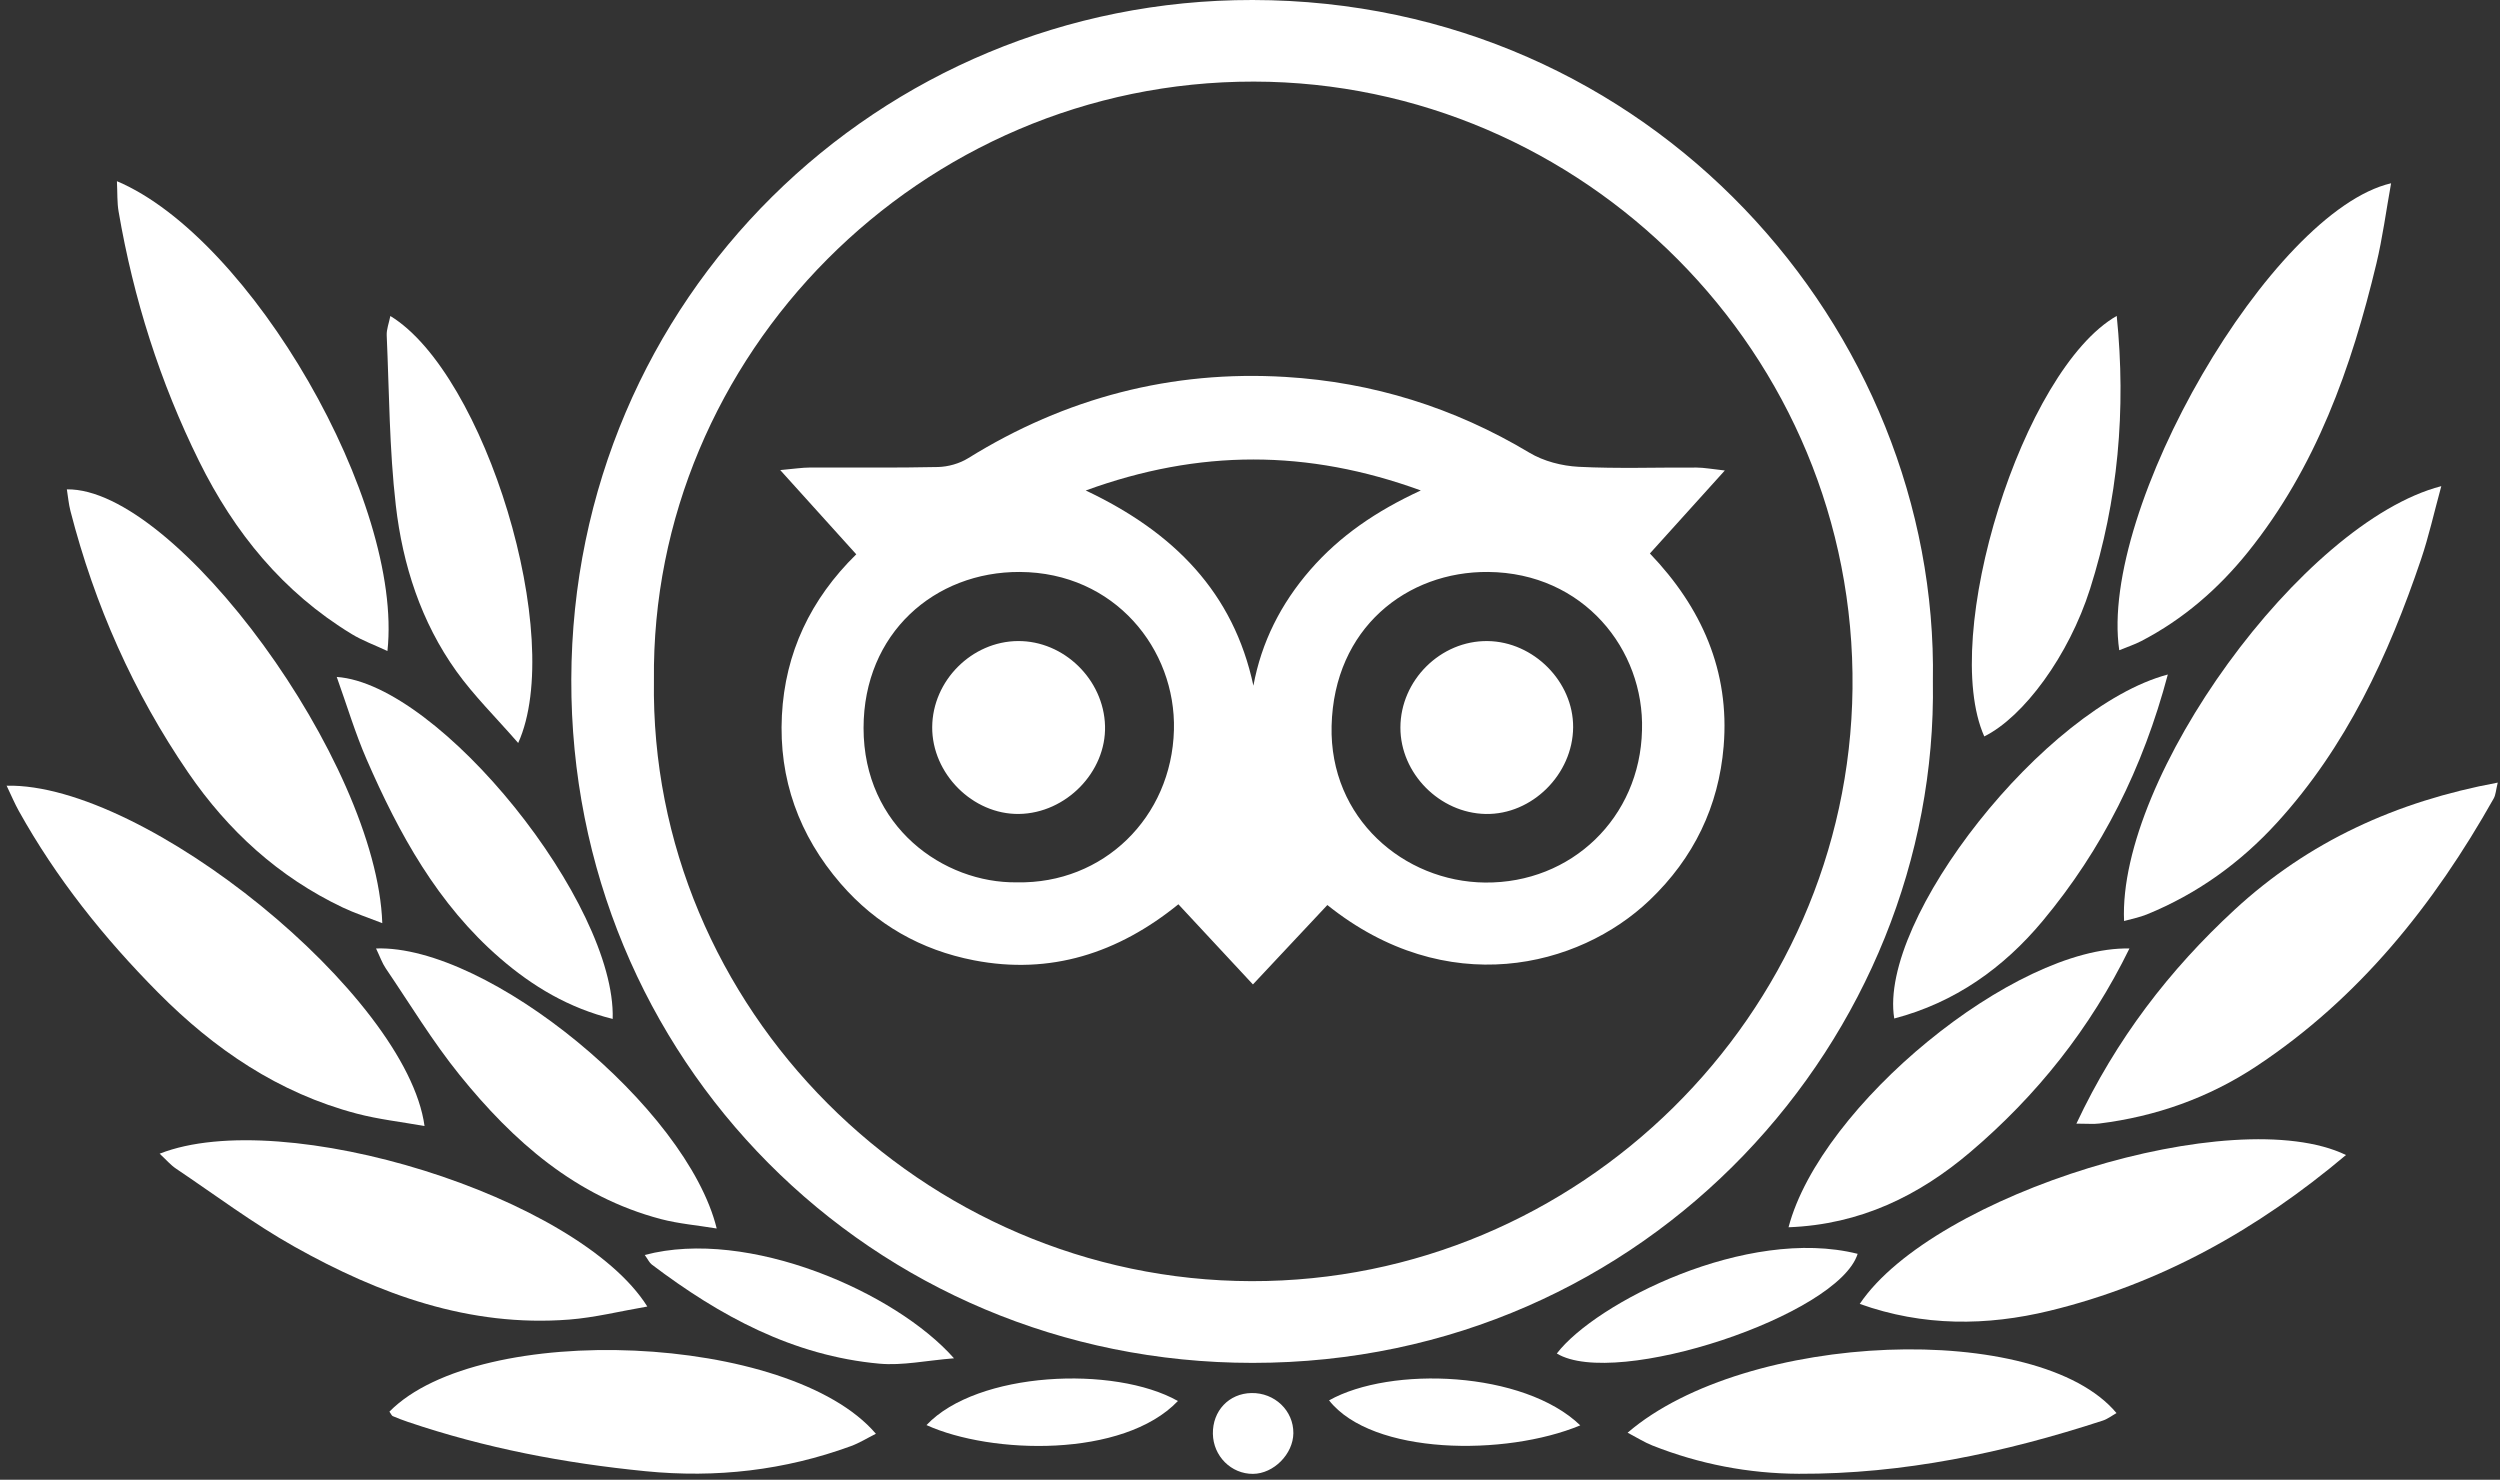 <svg width="321" height="190" viewBox="0 0 321 190" fill="none" xmlns="http://www.w3.org/2000/svg">
<rect x="0" y="0" width="321" height="190" fill="#333333" stroke="none"/>
<path d="M248.182 87.49C248.924 133.061 211.775 175.002 160.828 174.994C111.805 174.987 73.217 135.836 73.355 87.233C73.493 38.33 112.829 -0.062 160.83 7.50005e-05C211.982 0.065 248.97 42.295 248.182 87.49ZM83.965 87.337C83.335 129.426 118.455 164.429 160.703 164.5C202.687 164.571 237.384 130.346 237.862 88.421C238.353 45.394 203.242 10.54 160.994 10.477C118.145 10.417 83.51 45.694 83.965 87.337Z" fill="white"/>
<path d="M0.851 100.884C18.646 100.494 52.237 127.813 54.51 144.583C51.498 144.045 48.599 143.724 45.807 142.989C35.779 140.35 27.528 134.73 20.305 127.448C13.353 120.437 7.239 112.786 2.422 104.139C1.888 103.183 1.463 102.164 0.851 100.884Z" fill="white"/>
<path d="M313.463 62.42C312.517 65.88 311.85 68.903 310.862 71.819C306.679 84.173 301.267 95.885 292.353 105.645C287.662 110.782 282.116 114.78 275.645 117.416C274.736 117.786 273.752 117.969 272.73 118.259C271.913 99.833 295.583 67.07 313.463 62.42Z" fill="white"/>
<path d="M49.085 118.533C47.167 117.782 45.542 117.251 44.01 116.523C35.781 112.612 29.278 106.663 24.171 99.209C17.13 88.929 12.153 77.685 9.048 65.62C8.815 64.717 8.737 63.775 8.584 62.833C22.576 62.609 48.394 97.822 49.085 118.533Z" fill="white"/>
<path d="M266.609 144.275C271.735 133.377 278.57 124.528 286.903 116.827C296.388 108.062 307.67 102.908 320.711 100.485C320.473 101.458 320.453 102.058 320.192 102.522C312.499 116.185 302.896 128.197 289.686 136.929C283.605 140.949 276.82 143.358 269.551 144.261C268.82 144.353 268.066 144.275 266.609 144.275Z" fill="white"/>
<path d="M15.013 23.264C32.233 30.546 51.813 64.511 49.747 83.591C48.105 82.821 46.541 82.257 45.15 81.41C36.339 76.05 30.098 68.384 25.573 59.238C20.54 49.064 17.145 38.35 15.229 27.169C15.026 26 15.088 24.789 15.013 23.264Z" fill="white"/>
<path d="M272.112 83.49C269.448 65.364 291.597 27.133 307.016 23.53C306.369 27.122 305.924 30.531 305.126 33.857C301.923 47.212 297.386 60.011 288.633 70.887C284.838 75.603 280.32 79.529 274.906 82.331C274.086 82.756 273.197 83.045 272.112 83.49Z" fill="white"/>
<path d="M20.498 148.134C36.401 141.873 74.235 153.622 83.117 167.759C79.584 168.366 76.347 169.182 73.069 169.435C60.258 170.424 48.721 166.194 37.817 160.081C32.527 157.116 27.636 153.435 22.588 150.044C21.904 149.586 21.354 148.926 20.498 148.134Z" fill="white"/>
<path d="M238.791 167.422C248.297 153.3 286.896 141.383 301.226 148.303C289.846 157.892 277.384 164.853 263.16 168.308C255.106 170.265 246.924 170.333 238.791 167.422Z" fill="white"/>
<path d="M208.985 183.958C224.214 170.884 261.813 169.49 271.758 181.44C271.153 181.779 270.615 182.204 270.002 182.403C257.317 186.543 244.357 189.289 230.967 189.233C224.53 189.206 218.197 187.994 212.161 185.599C211.154 185.201 210.224 184.605 208.985 183.958Z" fill="white"/>
<path d="M50.001 181.255C61.611 169.485 101.457 171.185 112.465 184.096C111.354 184.652 110.351 185.281 109.265 185.679C100.725 188.802 91.966 189.802 82.88 188.903C72.465 187.875 62.284 185.932 52.374 182.573C51.717 182.35 51.069 182.102 50.431 181.832C50.297 181.776 50.228 181.57 50.001 181.255Z" fill="white"/>
<path d="M48.283 121.783C62.686 121.292 88.225 142.242 92.025 157.739C89.468 157.318 87.109 157.123 84.854 156.529C73.917 153.643 65.891 146.532 59.017 138.029C55.538 133.721 52.652 128.933 49.532 124.339C49.065 123.652 48.788 122.836 48.283 121.783Z" fill="white"/>
<path d="M254.78 94.557C249.052 81.682 259.674 47.495 271.788 40.562C273.011 52.641 271.964 64.263 268.367 75.606C265.639 84.202 259.84 92.045 254.78 94.557Z" fill="white"/>
<path d="M229.648 157.581C233.76 141.936 258.701 121.472 273.421 121.785C268.368 132.103 261.507 140.68 253.011 147.906C246.412 153.518 238.869 157.235 229.648 157.581Z" fill="white"/>
<path d="M278.348 86.606C275.156 98.629 269.919 109.084 262.28 118.249C257.253 124.28 251.013 128.729 243.221 130.777C241.128 118.02 262.539 90.817 278.348 86.606Z" fill="white"/>
<path d="M78.668 130.831C73.025 129.431 68.384 126.648 64.216 123.043C56.192 116.101 51.233 107.052 47.077 97.515C45.61 94.148 44.557 90.601 43.237 86.92C56.494 87.841 79.12 116.023 78.668 130.831Z" fill="white"/>
<path d="M66.536 95.399C63.623 92.055 60.843 89.323 58.607 86.201C54.061 79.858 51.702 72.524 50.822 64.889C49.988 57.666 49.975 50.347 49.654 43.066C49.619 42.288 49.94 41.494 50.121 40.574C62.27 47.982 72.668 81.815 66.536 95.399Z" fill="white"/>
<path d="M82.786 161.14C96.076 157.606 115.025 165.937 122.493 174.406C118.927 174.69 115.874 175.365 112.905 175.094C101.811 174.085 92.407 168.963 83.694 162.371C83.38 162.134 83.202 161.716 82.786 161.14Z" fill="white"/>
<path d="M199.894 173.789C204.892 167.279 224.296 157.423 238.522 160.992C236.047 168.901 207.44 178.379 199.894 173.789Z" fill="white"/>
<path d="M202.907 183.016C193.275 187.017 176.2 186.849 170.651 179.808C178.567 175.365 195.639 176.014 202.907 183.016Z" fill="white"/>
<path d="M151.244 179.89C144.223 187.229 127.267 186.756 118.962 182.982C125.475 176.073 143.1 175.291 151.244 179.89Z" fill="white"/>
<path d="M155.734 184.105C155.683 181.153 157.794 178.919 160.684 178.866C163.671 178.81 166.094 181.13 166.068 184.02C166.044 186.7 163.536 189.228 160.884 189.245C158.083 189.262 155.784 186.969 155.734 184.105Z" fill="white"/>
<path d="M100.182 60.358C101.969 60.198 102.972 60.036 103.975 60.032C109.461 60.006 114.951 60.089 120.434 59.965C121.744 59.935 123.205 59.521 124.315 58.831C136.819 51.071 150.431 47.514 165.072 48.399C176.244 49.075 186.708 52.334 196.379 58.129C198.205 59.223 200.55 59.826 202.692 59.937C207.729 60.195 212.791 60.003 217.842 60.035C218.837 60.041 219.829 60.234 221.467 60.411C218.036 64.212 215.029 67.542 211.847 71.066C218.498 78.007 222.116 86.171 221.317 95.82C220.679 103.54 217.482 110.17 211.817 115.577C202.68 124.3 185.704 128.454 170.433 116.206C167.331 119.515 164.211 122.843 160.875 126.402C157.601 122.881 154.535 119.584 151.305 116.11C143.568 122.385 134.875 125.212 125.039 123.3C118.273 121.986 112.496 118.718 107.95 113.464C102.589 107.268 99.978 100.019 100.396 91.859C100.808 83.831 104.07 76.934 109.944 71.173C106.754 67.64 103.746 64.307 100.182 60.358ZM210.834 93.752C211.15 83.409 203.322 73.55 191.083 73.44C180.671 73.346 171.28 80.634 170.977 93.211C170.69 105.084 180.272 113.214 190.675 113.319C201.772 113.431 210.581 104.986 210.834 93.752ZM130.582 113.293C141.673 113.509 150.439 104.955 150.733 93.73C151.006 83.35 143.113 73.504 130.959 73.44C120.012 73.383 110.887 81.307 110.881 93.475C110.875 106.15 121.16 113.424 130.582 113.293ZM139.409 62.979C150.779 68.351 158.389 76.121 160.937 88.045C161.959 82.479 164.458 77.517 168.235 73.174C172.034 68.806 176.71 65.618 182.434 62.975C167.894 57.679 153.965 57.668 139.409 62.979Z" fill="white"/>
<path d="M179.812 93.413C179.825 87.345 184.973 82.239 191.006 82.313C196.919 82.384 202.03 87.537 201.991 93.385C201.95 99.424 196.709 104.621 190.77 104.514C184.844 104.407 179.799 99.295 179.812 93.413Z" fill="white"/>
<path d="M130.713 82.311C136.61 82.274 141.718 87.254 141.886 93.2C142.053 99.117 136.876 104.42 130.846 104.511C124.905 104.6 119.646 99.333 119.695 93.339C119.743 87.391 124.781 82.349 130.713 82.311Z" fill="white"/>
</svg>
